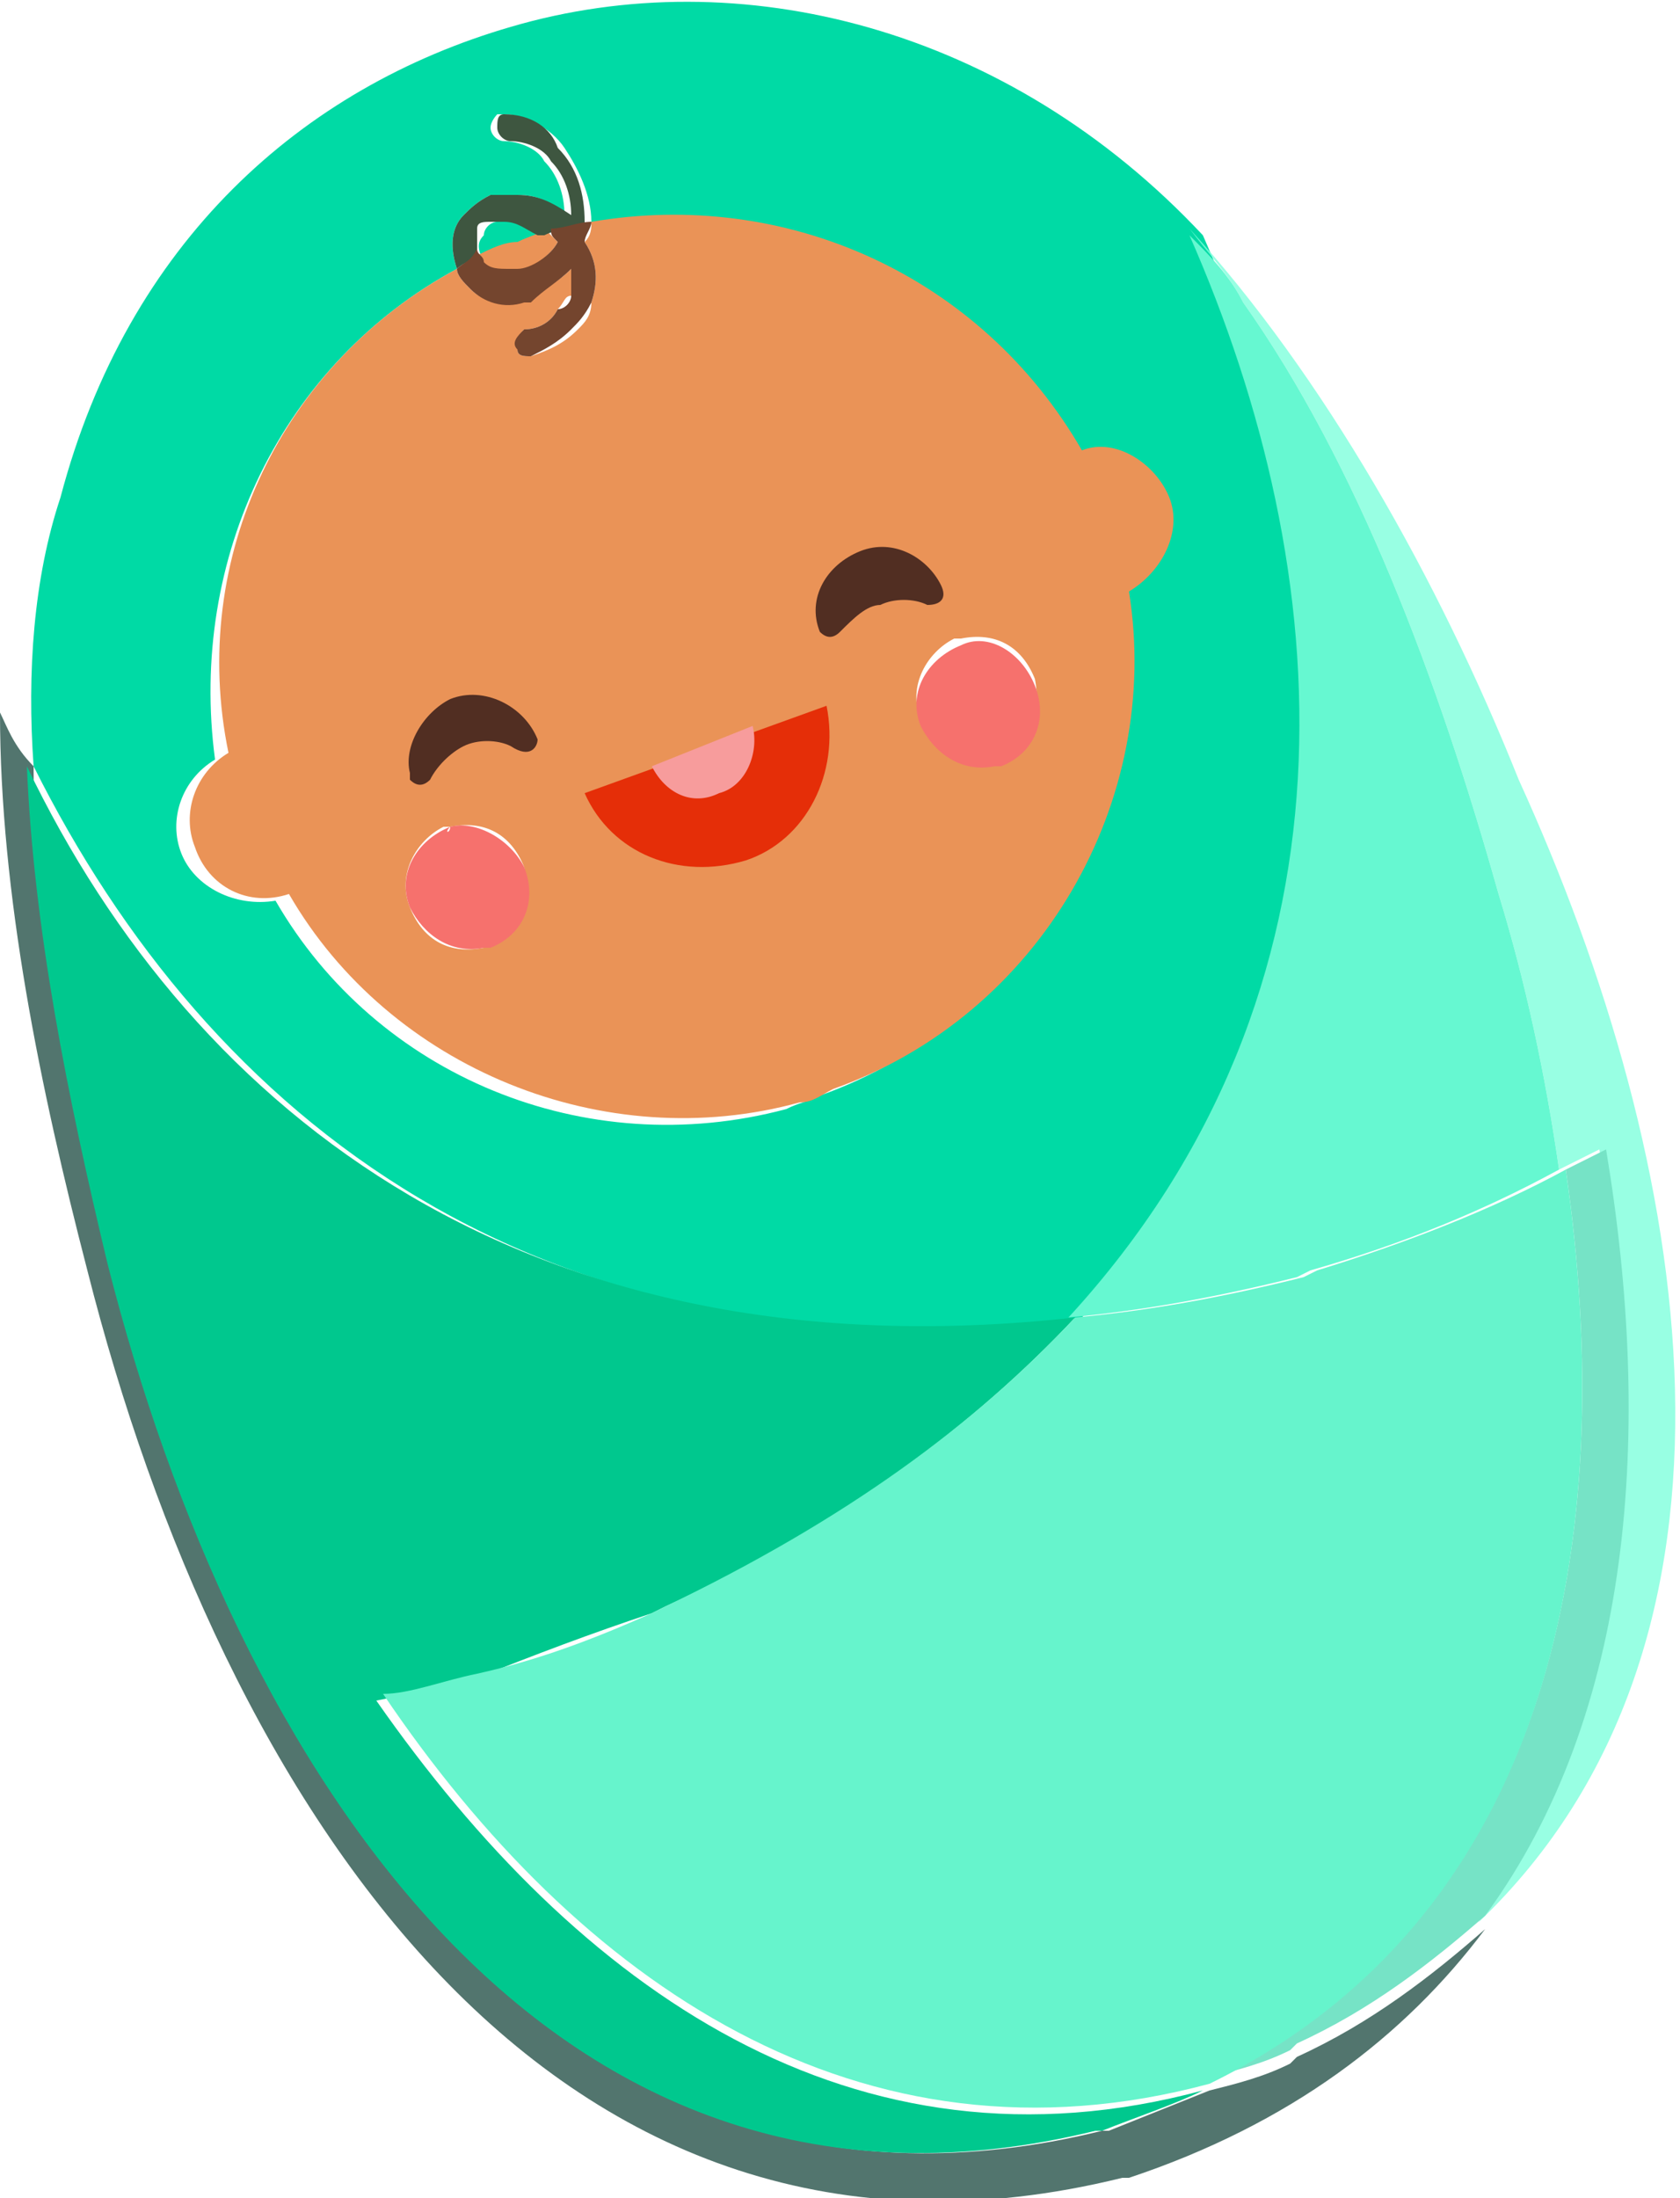 <?xml version="1.0" encoding="utf-8"?>
<!-- Generator: Adobe Illustrator 28.0.0, SVG Export Plug-In . SVG Version: 6.00 Build 0)  -->
<svg version="1.1" id="Layer_1" xmlns="http://www.w3.org/2000/svg" xmlns:xlink="http://www.w3.org/1999/xlink" x="0px" y="0px"
	 viewBox="0 0 25 32.7" style="enable-background:new 0 0 25 32.7;" xml:space="preserve">
<style type="text/css">
	.st0{fill:#00DAA5;}
	.st1{fill:#EA9357;}
	.st2{fill:#512E22;}
	.st3{fill:#E52E08;}
	.st4{fill:#F79C9C;}
	.st5{fill:#F6716D;}
	.st6{fill:#3E5640;}
	.st7{fill:#74452E;}
	.st8{fill:#52756E;}
	.st9{fill:#00C88E;}
	.st10{opacity:0.8;fill:#7FFFDC;}
	.st11{fill:#66F8D1;}
	.st12{fill:#76E3C6;}
	.st13{fill:#66F4CC;}
</style>
<g>
	<path class="st0" d="M7.4,3.3C7.4,3.3,7.4,3.3,7.4,3.3c-0.1,0-0.2,0.1-0.2,0.2c-0.1,0.1-0.1,0.2,0,0.4c0.2-0.1,0.4-0.2,0.6-0.2
		c0.1,0,0.3-0.1,0.4-0.1C8,3.3,7.8,3.3,7.7,3.3C7.6,3.3,7.5,3.3,7.4,3.3 M8.4,3.2c0-0.3-0.1-0.6-0.3-0.8C8,2.2,7.7,2.1,7.5,2.1
		C7.4,2.1,7.3,2,7.3,1.9c0-0.1,0.1-0.2,0.1-0.2c0,0,0,0,0.1,0c0.3,0,0.7,0.2,0.9,0.5c0.2,0.3,0.4,0.7,0.4,1.1c0,0,0,0,0,0.1
		c2.8-0.5,5.7,0.8,7.1,3.4c0.6-0.1,1.1,0.2,1.3,0.7c0.2,0.6-0.1,1.2-0.6,1.4c0.5,3.1-1.3,6.3-4.4,7.4c-0.2,0.1-0.3,0.1-0.5,0.2
		c-3,0.8-6.1-0.5-7.6-3.1c-0.6,0.1-1.2-0.2-1.4-0.7c-0.2-0.5,0-1.1,0.5-1.4C2.8,8.3,4.2,5.4,6.8,4C6.7,3.7,6.7,3.4,6.9,3.2
		C7,3.1,7.1,3,7.3,2.9c0.1,0,0.2,0,0.4,0C8,2.9,8.2,3,8.4,3.2 M7.6,0.4c-3.1,0.9-5.7,3.2-6.7,7c-0.4,1.2-0.5,2.6-0.4,4
		c2.6,5.2,7.5,9.2,15.6,8.2c4.5-4.9,4-11.1,1.8-16.1C15,0.4,11-0.6,7.6,0.4"/>
	<path class="st1" d="M7.2,14.1c-0.5,0.1-0.9-0.1-1.1-0.6c-0.2-0.5,0.1-1,0.5-1.2c0,0,0,0,0.1,0c0.5-0.1,0.9,0.1,1.1,0.6
		C7.9,13.4,7.7,13.9,7.2,14.1C7.2,14.1,7.2,14.1,7.2,14.1 M14.8,11.3c-0.5,0.1-0.9-0.1-1.1-0.6c-0.2-0.5,0.1-1,0.5-1.2
		c0,0,0,0,0.1,0c0.5-0.1,0.9,0.1,1.1,0.6C15.5,10.6,15.3,11.1,14.8,11.3C14.8,11.3,14.8,11.3,14.8,11.3 M8.8,3.3
		c0,0.1,0,0.2-0.1,0.3c0.2,0.3,0.2,0.6,0.1,0.9C8.8,4.7,8.7,4.8,8.6,4.9C8.4,5.1,8.2,5.2,7.9,5.3l0,0c0,0,0,0,0,0
		c-0.1,0-0.2,0-0.2-0.1c0-0.1,0-0.2,0.1-0.3C8,4.9,8.2,4.8,8.3,4.6c0.1-0.1,0.1-0.2,0.2-0.2c0-0.1,0-0.2,0-0.4
		C8.3,4.2,8.1,4.3,7.9,4.4c0,0-0.1,0-0.1,0C7.4,4.5,7.2,4.5,7,4.3C6.9,4.2,6.8,4.1,6.8,4c-2.6,1.4-4,4.3-3.4,7.2
		c-0.5,0.3-0.7,0.9-0.5,1.4c0.2,0.6,0.8,0.9,1.4,0.7c1.5,2.6,4.7,3.9,7.6,3.1c0.2,0,0.3-0.1,0.5-0.2c3.1-1.1,4.9-4.3,4.4-7.4
		c0.5-0.3,0.8-0.9,0.6-1.4c-0.2-0.5-0.8-0.9-1.3-0.7C14.6,4.1,11.7,2.8,8.8,3.3 M8.1,3.4C8,3.5,7.9,3.5,7.7,3.6
		C7.5,3.6,7.3,3.7,7.1,3.8c0,0.1,0,0.1,0.1,0.2c0.1,0.1,0.2,0.1,0.4,0.1c0,0,0.1,0,0.1,0C7.9,4,8.2,3.8,8.3,3.6l0,0
		C8.2,3.5,8.2,3.5,8.1,3.4"/>
	<path class="st2" d="M14,8.7c-0.2-0.4-0.7-0.7-1.2-0.5c-0.5,0.2-0.8,0.7-0.6,1.2l0,0c0.1,0.1,0.2,0.1,0.3,0C12.7,9.2,12.9,9,13.1,9
		c0.2-0.1,0.5-0.1,0.7,0C14,9,14.1,8.9,14,8.7L14,8.7z"/>
	<path class="st2" d="M6.7,10.4c-0.4,0.2-0.7,0.7-0.6,1.1l0,0.1c0.1,0.1,0.2,0.1,0.3,0c0.1-0.2,0.3-0.4,0.5-0.5
		c0.2-0.1,0.5-0.1,0.7,0C7.9,11.3,8,11.1,8,11l0,0C7.8,10.5,7.2,10.2,6.7,10.4z"/>
	<path class="st3" d="M8.7,11.8c0.4,0.9,1.4,1.3,2.4,1c0.9-0.3,1.4-1.3,1.2-2.3L8.7,11.8z"/>
	<path class="st4" d="M9.7,11.4c0.2,0.4,0.6,0.6,1,0.4c0.4-0.1,0.6-0.6,0.5-1L9.7,11.4z"/>
	<path class="st5" d="M6.7,12.3C6.7,12.4,6.6,12.4,6.7,12.3c-0.5,0.2-0.8,0.7-0.6,1.2c0.2,0.4,0.6,0.7,1.1,0.6c0,0,0,0,0.1,0
		c0.5-0.2,0.7-0.7,0.5-1.2C7.6,12.5,7.1,12.2,6.7,12.3"/>
	<path class="st5" d="M14.3,9.6C14.3,9.6,14.2,9.6,14.3,9.6c-0.5,0.2-0.8,0.7-0.6,1.2c0.2,0.4,0.6,0.7,1.1,0.6c0,0,0,0,0.1,0
		c0.5-0.2,0.7-0.7,0.5-1.2C15.2,9.7,14.7,9.4,14.3,9.6"/>
	<path class="st6" d="M7.5,1.7c-0.1,0-0.1,0.1-0.1,0.2c0,0.1,0.1,0.2,0.2,0.2c0.2,0,0.5,0.1,0.6,0.3c0.2,0.2,0.3,0.5,0.3,0.8
		C8.2,3,8,2.9,7.7,2.9c-0.1,0-0.3,0-0.4,0C7.1,3,7,3.1,6.9,3.2C6.7,3.4,6.7,3.7,6.8,4C6.9,3.9,7,3.9,7.1,3.8c0-0.1,0-0.3,0-0.4
		c0-0.1,0.1-0.1,0.2-0.1c0,0,0,0,0,0c0.1,0,0.2,0,0.2,0c0.2,0,0.3,0.1,0.5,0.2c0,0,0.1,0,0.1,0c0.2-0.1,0.4-0.1,0.6-0.1
		c0,0,0,0,0-0.1c0-0.4-0.1-0.8-0.4-1.1C8.2,1.9,7.9,1.7,7.5,1.7C7.5,1.7,7.5,1.7,7.5,1.7"/>
	<path class="st7" d="M8.2,3.4C8.2,3.4,8.2,3.4,8.2,3.4c0,0.1,0,0.1,0.1,0.2l0,0C8.2,3.8,7.9,4,7.7,4c0,0-0.1,0-0.1,0
		c-0.2,0-0.3,0-0.4-0.1c0-0.1-0.1-0.1-0.1-0.2C7,3.9,6.9,3.9,6.8,4c0,0.1,0.1,0.2,0.2,0.3c0.2,0.2,0.5,0.3,0.8,0.2c0,0,0.1,0,0.1,0
		C8.1,4.3,8.3,4.2,8.5,4c0,0.1,0,0.3,0,0.4c0,0.1-0.1,0.2-0.2,0.2C8.2,4.8,8,4.9,7.8,4.9C7.7,5,7.6,5.1,7.7,5.2
		c0,0.1,0.1,0.1,0.2,0.1c0,0,0,0,0,0l0,0c0.2-0.1,0.4-0.2,0.6-0.4c0.1-0.1,0.2-0.2,0.3-0.4c0.1-0.3,0.1-0.6-0.1-0.9
		c0-0.1,0.1-0.2,0.1-0.3C8.6,3.3,8.4,3.4,8.2,3.4"/>
	<path class="st8" d="M0,10.6c0,2.7,0.6,5.6,1.3,8.3c2,7.9,6.9,15.6,15.4,13.5l0.1,0c2.4-0.8,4.1-2.1,5.3-3.7
		c-0.8,0.7-1.7,1.4-2.8,1.9l-0.1,0.1c-0.4,0.2-0.8,0.3-1.2,0.4c0,0,0,0,0,0c-0.5,0.2-1,0.4-1.5,0.6l-0.1,0
		c-8.1,2-12.8-5.3-14.7-12.9c-0.7-2.4-1.2-5-1.2-7.4C0.2,11.1,0.1,10.8,0,10.6"/>
	<path class="st9" d="M0.4,11.4c0.1,2.4,0.6,4.9,1.2,7.4c1.9,7.5,6.6,14.9,14.7,12.9l0.1,0c0.5-0.2,1.1-0.4,1.5-0.6
		c-5.2,1.4-9.3-1.5-12.3-5.8c0.5-0.1,0.9-0.2,1.4-0.3C8,24.6,8.8,24.3,9.7,24l0.2-0.1c2.6-1.2,4.6-2.7,6.1-4.3
		C7.9,20.5,2.9,16.6,0.4,11.4"/>
	<path class="st10" d="M17.7,3.4C17.7,3.4,17.7,3.5,17.7,3.4c0.3,0.4,0.6,0.7,0.8,1.1c1.7,2.4,2.9,5.6,3.8,8.8
		c0.4,1.3,0.7,2.7,0.9,4.1c0.2-0.1,0.4-0.2,0.6-0.3c0.7,4.2,0.4,8.4-1.8,11.5c4.4-4.2,3.2-11.3,0.6-17C21.4,8.6,19.7,5.6,17.7,3.4"
		/>
	<path class="st11" d="M17.7,3.5c2.2,5,2.7,11.2-1.8,16.1c1.1-0.1,2.2-0.3,3.4-0.6l0.2-0.1c1.4-0.4,2.6-0.9,3.7-1.5
		c-0.2-1.4-0.5-2.8-0.9-4.1c-0.9-3.2-2.1-6.4-3.8-8.8C18.3,4.1,18,3.8,17.7,3.5"/>
	<path class="st12" d="M23.9,17.1c-0.2,0.1-0.4,0.2-0.6,0.3c0.8,5.5-0.2,11.1-5.3,13.5c0,0,0,0,0,0c0.4-0.1,0.8-0.2,1.2-0.4l0.1-0.1
		c1.1-0.5,2-1.2,2.8-1.9C24.3,25.5,24.6,21.3,23.9,17.1"/>
	<path class="st13" d="M23.3,17.4c-1.1,0.6-2.4,1.1-3.7,1.5L19.4,19c-1.2,0.3-2.3,0.5-3.4,0.6c-1.5,1.6-3.4,3-6.1,4.3L9.7,24
		c-0.9,0.4-1.7,0.7-2.6,0.9c-0.5,0.1-1,0.3-1.4,0.3c2.9,4.3,7.1,7.2,12.3,5.8C23.1,28.5,24.1,22.9,23.3,17.4"/>
</g>
</svg>
